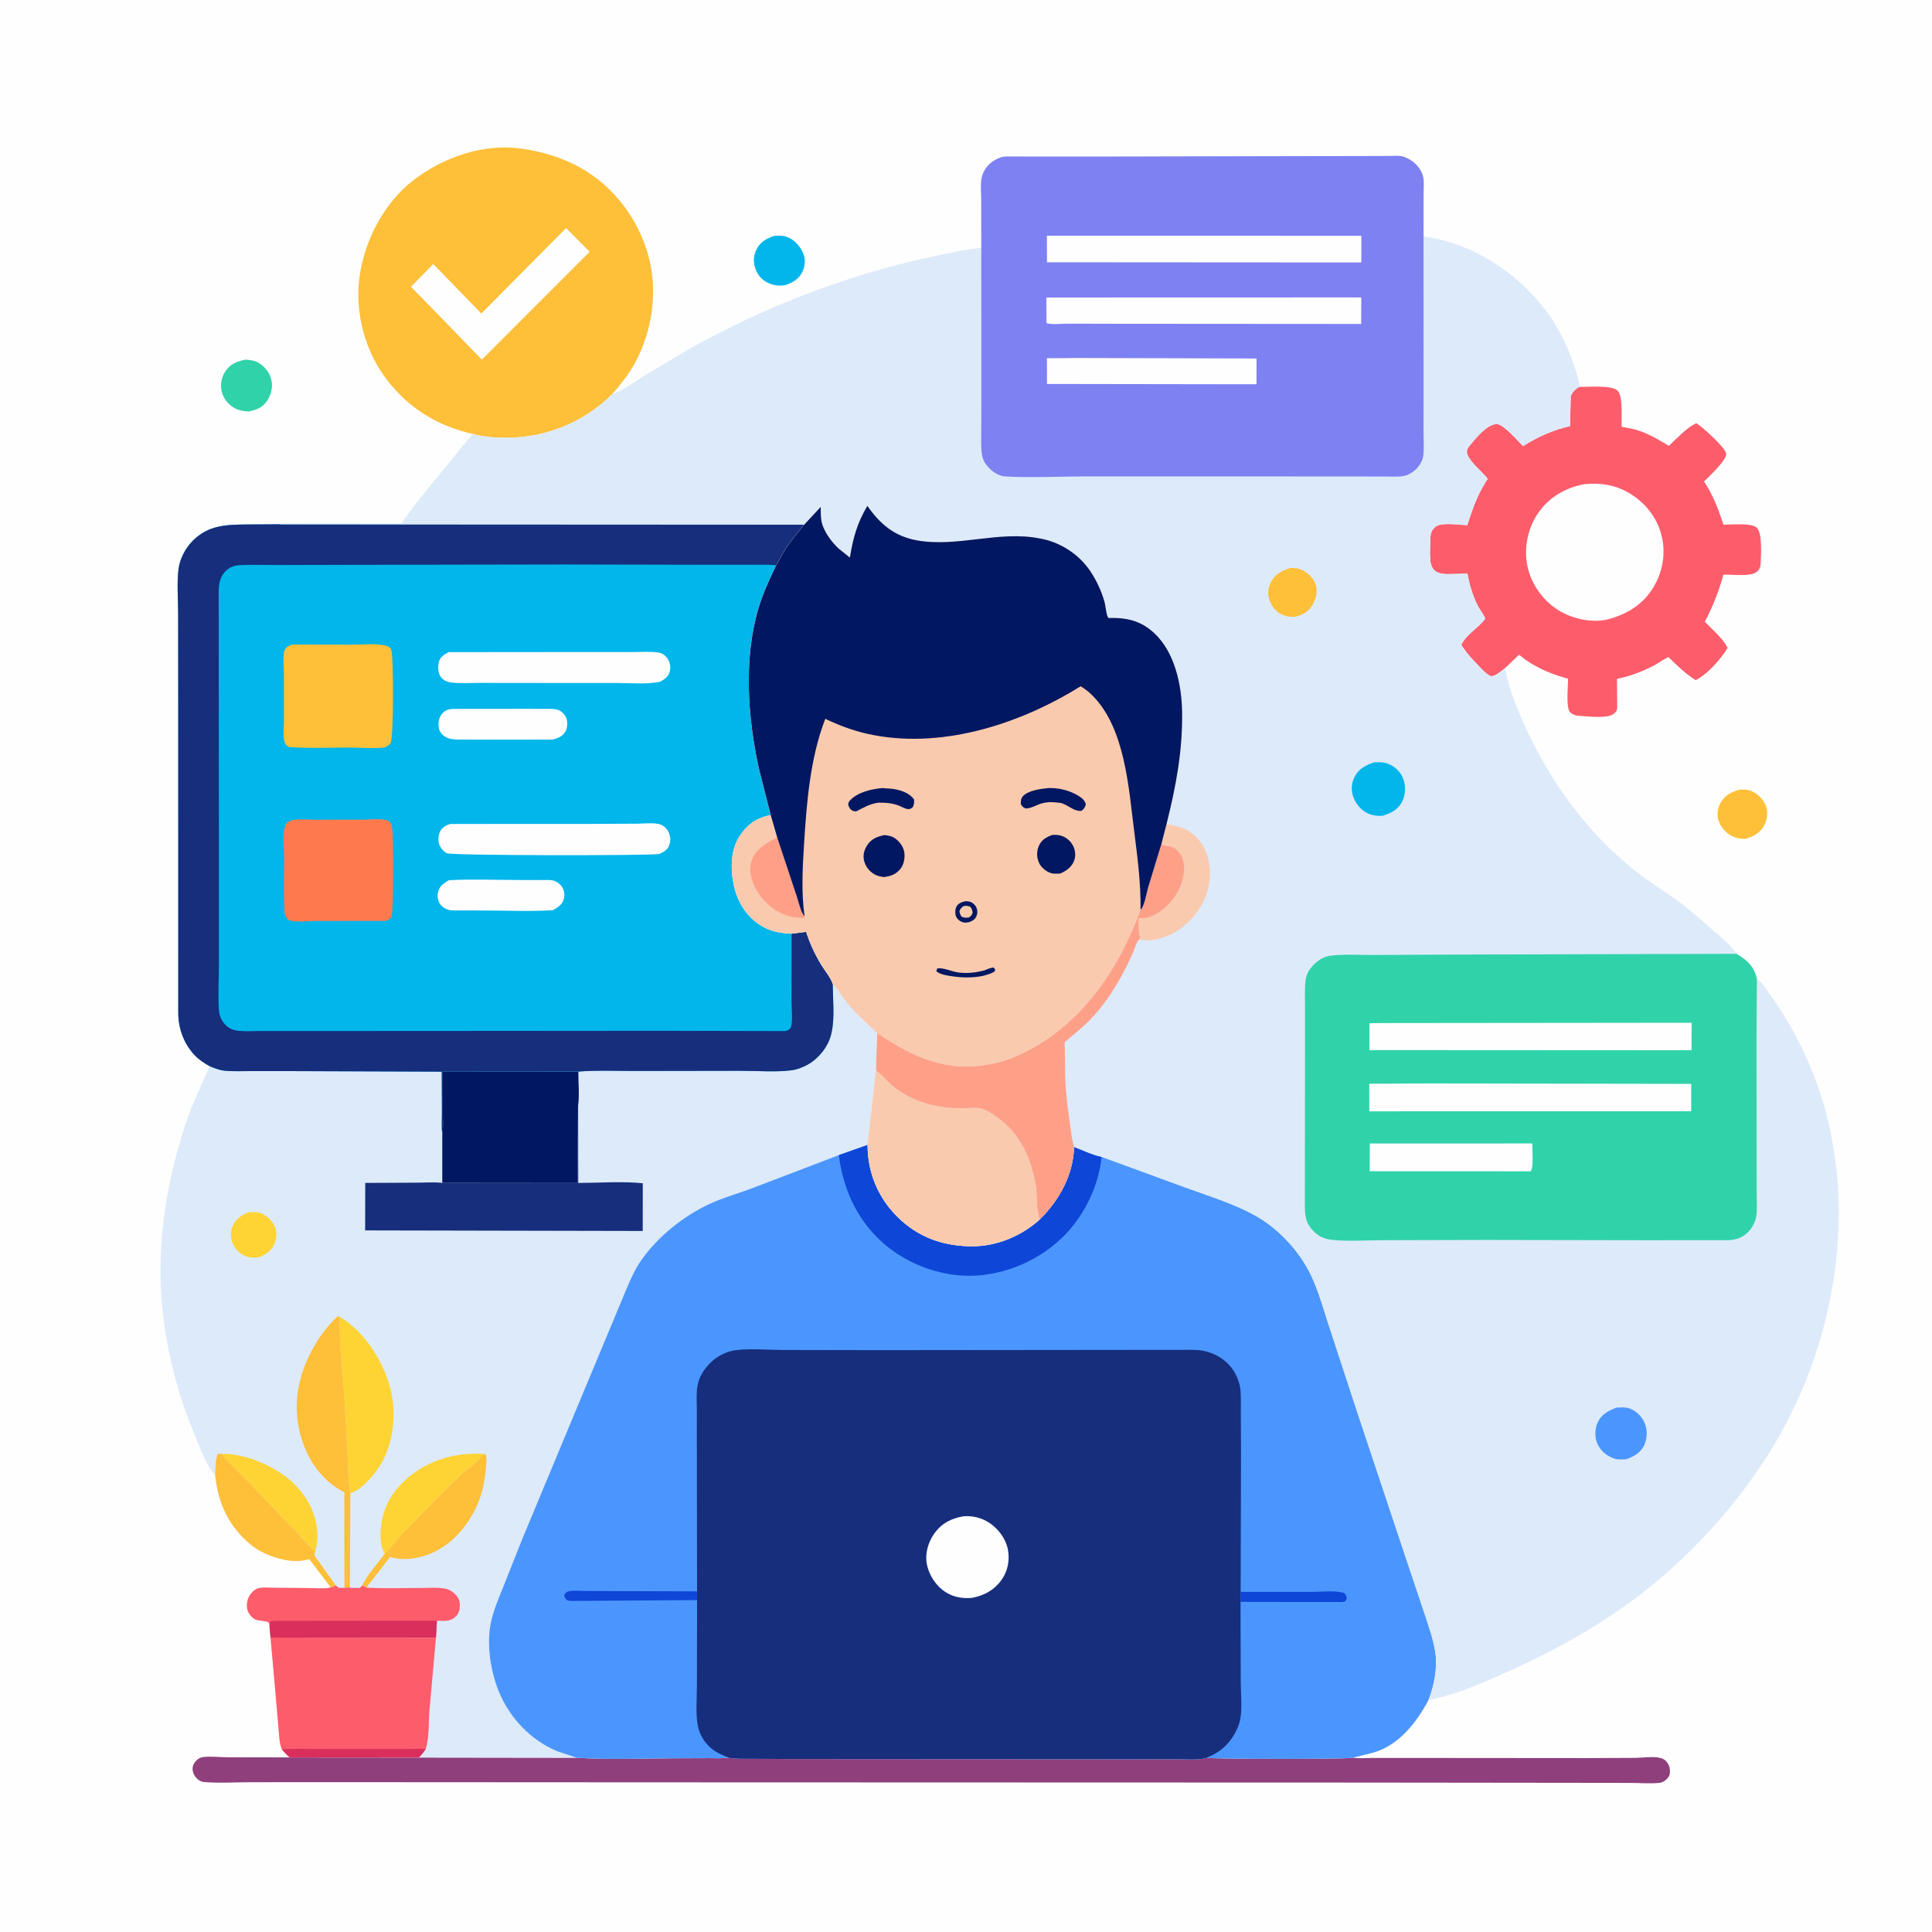 <svg version="1.1" xmlns="http://www.w3.org/2000/svg" style="display: block;" viewBox="0 0 2048 2048" width="1024" height="1024">
<path transform="translate(0,0)" fill="rgb(254,254,254)" d="M -0 -0 L 2048 0 L 2048 2048 L -0 2048 L -0 -0 z"/>
<path transform="translate(0,0)" fill="rgb(254,191,57)" d="M 1843.82 837.117 C 1848.36 836.935 1852.37 836.724 1856.65 838.594 C 1863.92 841.776 1869.51 847.589 1872.15 855.141 C 1874.28 861.248 1873.23 868.536 1870.49 874.266 C 1866.42 882.768 1859.07 886.43 1850.58 889.156 C 1845.56 889.348 1840.51 888.52 1835.98 886.251 C 1829.06 882.781 1823.45 876.264 1821.43 868.736 C 1819.89 862.966 1820.92 856.336 1823.84 851.165 C 1828.41 843.042 1835.14 839.441 1843.82 837.117 z"/>
<path transform="translate(0,0)" fill="rgb(0,182,235)" d="M 820.494 250.093 C 825.486 249.653 830.238 249.56 834.973 251.438 C 842.608 254.466 848.8 261.716 851.691 269.292 C 854.062 275.505 853.365 282.41 850.496 288.296 C 846.622 296.248 839.988 299.614 832.026 302.382 C 826.066 303.07 821.215 302.873 815.621 300.496 C 808.691 297.551 803.635 292.612 800.995 285.5 C 798.444 278.625 798.461 271.772 801.593 265.105 C 805.578 256.62 811.955 253.049 820.494 250.093 z"/>
<path transform="translate(0,0)" fill="rgb(48,211,169)" d="M 259.665 381.289 C 264.755 381.534 269.177 381.871 273.717 384.386 C 279.491 387.584 285.214 394.002 287.019 400.444 L 287.293 401.5 L 287.835 403.557 C 289.338 410.964 287.248 418.779 283.073 424.952 C 278.136 432.251 271.898 434.433 263.781 436.173 C 258.327 435.913 253.092 435.135 248.289 432.399 C 241.663 428.625 236.971 422.52 235.049 415.124 C 233.332 408.514 234.68 400.181 238.346 394.425 C 243.672 386.063 250.434 383.314 259.665 381.289 z"/>
<path transform="translate(0,0)" fill="rgb(142,63,124)" d="M 307.231 1862.92 L 443.932 1863.03 L 611.162 1863.25 C 644.424 1865.54 678.859 1863.95 712.237 1863.85 L 751.229 1863.7 C 758.233 1863.67 765.556 1864.14 772.491 1863.25 C 780.735 1864.62 789.33 1864.28 797.668 1864.34 L 832.853 1864.55 L 963.906 1864.63 L 1188.15 1864.75 L 1247.47 1864.74 C 1257.11 1864.72 1269.61 1865.94 1278.93 1863.4 C 1291.08 1864.74 1431.24 1864.94 1434.36 1863.2 C 1440.61 1864.28 1447.78 1863.53 1454.18 1863.5 L 1490.92 1863.5 L 1682.38 1863.66 L 1733.97 1863.41 C 1741.55 1863.29 1756 1861.11 1762.82 1864.46 C 1766.24 1866.14 1769.13 1870.31 1769.87 1874 C 1770.46 1877.01 1770.52 1880.96 1768.74 1883.6 C 1766.73 1886.58 1763.13 1889.41 1759.5 1889.84 C 1749.65 1891 1738.57 1889.96 1728.61 1889.94 L 1662.86 1889.85 L 1442.63 1889.6 L 694.125 1889.36 L 370.424 1889.18 L 266.27 1889.22 C 249.787 1889.22 232.347 1890.47 216 1889 C 213.465 1888.78 211.203 1887.55 209.348 1885.84 C 206.204 1882.95 204.187 1879.36 204.15 1875 C 204.121 1871.52 205.764 1868.58 208.187 1866.19 C 209.902 1864.5 212.135 1863.06 214.553 1862.69 C 222.826 1861.4 233.101 1862.77 241.555 1862.8 L 307.231 1862.92 z"/>
<path transform="translate(0,0)" fill="rgb(253,92,107)" d="M 1674.35 410.103 C 1683.34 410.378 1708.77 407.901 1714.77 414.231 C 1720.4 420.178 1718.68 439.744 1718.94 447.862 C 1718.95 448.218 1718.97 452.38 1719.03 452.446 C 1719.12 452.548 1730.24 454.525 1731.43 454.816 C 1744.98 458.137 1757.23 465.532 1769.1 472.617 C 1777.82 464.428 1787.38 453.84 1798.16 448.553 C 1805.15 453.035 1827.35 473.022 1829.69 480.297 C 1830.36 482.389 1828.78 485.314 1827.63 487.019 C 1821.82 495.623 1813.64 503.157 1806.32 510.441 C 1816.04 524.919 1821.53 539.693 1826.94 556.177 C 1834.83 556.246 1856.49 554.013 1862.18 559.315 C 1868.35 565.065 1866.75 588.249 1866.39 597 C 1866.23 600.761 1865.43 603.43 1862.47 606.011 C 1856.39 611.306 1838.76 609.127 1830.92 609.153 C 1830.63 609.154 1827.07 609.06 1826.93 609.163 C 1826.67 609.361 1825.49 614.04 1825.32 614.594 C 1820.6 630.458 1814.86 644.364 1807.19 659.059 C 1815.38 667.717 1825.98 676.174 1831.31 686.806 C 1824.53 698.106 1812.23 712.062 1801 719.036 L 1797.62 721.099 C 1787.14 714.636 1777.35 705.041 1768.51 696.487 C 1762.77 699.365 1757.67 703.205 1751.97 706.138 C 1740.4 712.099 1726.86 717.122 1714.08 719.629 L 1714.3 745.115 C 1714.31 747.683 1714.67 751.155 1713.5 753.551 C 1713.1 754.374 1711.72 755.64 1711.07 756.279 C 1704.97 762.272 1682.54 759.239 1674.24 758.832 C 1670.74 758.661 1667.07 757.603 1664.5 755.094 C 1659.94 750.641 1662.08 730.581 1662.11 723.722 C 1662.11 723.332 1662.29 719.733 1662.13 719.482 C 1661.76 718.899 1660.8 719.102 1660.14 718.91 C 1641.74 713.602 1625.1 706.46 1610.26 694.062 L 1595.32 708.3 C 1591.26 711.409 1585.71 716.754 1580.5 716.885 C 1575.46 714.561 1571.95 710.514 1568.14 706.604 C 1560.99 699.268 1554.44 692.271 1548.99 683.541 C 1555.27 671.396 1566.44 666.332 1574.27 656.072 C 1575.11 654.962 1568.4 645.667 1567.26 643.547 C 1561.43 632.62 1557.78 620.21 1555.55 608.082 L 1540.63 608.454 C 1533.9 608.557 1525.16 609.356 1520.11 604.086 C 1514.22 597.953 1516.15 584.079 1516.12 575.857 C 1516.11 569.104 1515.85 563.318 1521.47 558.5 C 1527.51 553.319 1547.41 556.45 1555.38 556.739 C 1559.64 543.595 1563.83 530.694 1570.5 518.51 L 1575.63 509.644 C 1576.03 508.98 1577.05 508.395 1576.82 507.656 C 1576.38 506.221 1573.19 503.26 1572.05 501.997 C 1567 496.443 1555.53 486.735 1554.97 479.182 C 1554.74 476.056 1556.7 473.921 1558.58 471.661 C 1565.57 463.279 1575.66 450.363 1587 449.23 C 1596.64 452.429 1607.2 465.789 1614.52 472.899 C 1629.86 463.078 1646.49 455.794 1664.25 451.652 L 1665.08 419.59 C 1667.61 415.118 1669.58 412.345 1674.35 410.103 z"/>
<path transform="translate(0,0)" fill="rgb(254,254,254)" d="M 1679.58 513.213 C 1696.6 511.573 1712.1 513.923 1726.97 522.656 C 1743.65 532.449 1756.46 548.358 1761.22 567.221 C 1766 586.226 1762.86 605.703 1752.78 622.425 C 1741.41 641.276 1723.8 651.744 1702.84 656.948 C 1685.96 660.273 1666.09 655.801 1651.62 646.626 C 1635.08 636.144 1623.04 618.978 1619.07 599.803 C 1615.22 581.281 1619.42 560.366 1629.97 544.608 C 1641.65 527.175 1659.23 517.071 1679.58 513.213 z"/>
<path transform="translate(0,0)" fill="rgb(254,191,57)" d="M 500.949 459.934 C 464.17 451.48 434.355 433.556 410.911 403.619 C 387.465 373.679 376.073 332.503 380.904 294.844 C 385.95 255.518 407.133 214.569 439.007 190.441 C 471.113 166.137 512.807 151.815 553.32 157.605 C 574.72 160.663 595.704 166.977 614.688 177.481 C 649.905 196.968 675.76 230.905 686.828 269.401 C 697.843 307.71 691.733 351.073 672.524 385.772 C 666.028 397.508 657.81 407.465 649.161 417.629 C 618.914 447.852 578.553 464.227 535.679 464.064 C 524.572 464.021 511.667 463.087 500.949 459.934 z"/>
<path transform="translate(0,0)" fill="rgb(254,254,254)" d="M 600.061 241.765 L 625.072 266.9 L 510.75 381.264 L 462.34 331.29 L 435.601 303.978 L 459.324 279.949 L 510.251 332.377 L 600.061 241.765 z"/>
<path transform="translate(0,0)" fill="rgb(221,234,250)" d="M 882.731 1042.91 C 888.695 1049.23 892.949 1056.67 898.359 1063.45 C 906.233 1073.34 915.34 1081.69 924.67 1090.15 C 925.529 1090.93 929.031 1094.95 929.895 1095.09 L 928.575 1134.25 L 919.685 1213.66 L 889.192 1224.46 L 796.751 1259.75 C 782.449 1265.12 767.485 1269.28 753.559 1275.55 C 725.482 1288.18 696.799 1311 679.334 1336.47 C 673.33 1345.22 668.655 1355.41 664.533 1365.17 L 605.635 1506.46 L 553.498 1631.64 L 534.283 1680.05 C 528.709 1693.97 522.299 1708.36 519.747 1723.19 C 515.944 1745.28 520.342 1772.71 528.89 1793.44 C 540.356 1821.25 562.719 1844.81 590.653 1856.39 L 611.162 1863.25 L 443.932 1863.03 L 307.231 1862.92 C 303.986 1860.36 301.505 1857.61 298.848 1854.46 C 296.068 1848.24 295.974 1840.25 295.348 1833.54 L 292.103 1795.75 L 286.757 1735.87 L 285.702 1723.56 L 285.224 1720.5 C 284.319 1717.95 273.318 1718.54 269.851 1716.34 C 266.259 1714.07 262.716 1709.55 261.991 1705.27 C 261.133 1700.19 262.277 1694.5 265.251 1690.29 C 267.232 1687.49 270.265 1684.69 273.612 1683.68 C 278.462 1682.22 285.305 1683.03 290.437 1683.08 L 330.207 1683.42 C 336.026 1683.45 343.245 1684.26 348.899 1683.07 L 350.626 1682.68 L 327.807 1652.71 C 318.338 1655.77 307.405 1655.09 297.875 1652.6 L 296 1652.09 C 285.465 1649.33 274.616 1644.6 266.132 1637.66 C 242.503 1618.3 230.901 1593.03 228.048 1563.14 C 219.274 1556.15 208.976 1527.15 204.411 1516.03 C 182.295 1462.17 169.443 1400.83 170.14 1342.5 C 170.777 1289.18 181.453 1235.4 198.926 1185.09 C 205.455 1166.3 214.503 1148.52 222.199 1130.2 C 227.086 1132.13 232.255 1134.35 237.5 1134.91 C 246.893 1135.91 256.784 1135.38 266.246 1135.4 L 315.256 1135.44 L 468.255 1136.01 L 468.429 1180.08 C 468.462 1187.4 467.85 1195.26 468.834 1202.46 C 470.03 1195.08 469.325 1186.94 469.329 1179.41 L 469.315 1136.01 L 613.05 1135.9 C 633.125 1134.37 653.809 1135.3 673.952 1135.27 L 784.5 1135.09 C 801.935 1135.06 821.159 1136.67 838.401 1134.65 C 844.52 1133.94 851.51 1131.29 856.844 1128.19 C 868.26 1121.55 878.077 1109.14 881.131 1096.14 L 881.489 1094.5 C 885.025 1078.77 882.826 1059.13 882.731 1042.91 z"/>
<path transform="translate(0,0)" fill="rgb(254,212,52)" d="M 263.178 1285.15 C 266.9 1284.99 271.905 1284.31 275.428 1285.62 C 282.317 1288.19 288.477 1293.43 291.357 1300.26 C 293.733 1305.89 293.346 1312.72 291.039 1318.31 C 287.769 1326.23 281.974 1329.48 274.529 1332.77 C 270.164 1333.08 265.787 1333.51 261.567 1332.1 C 255.439 1330.04 249.983 1325.21 247.218 1319.36 C 244.277 1313.14 243.87 1306.67 246.464 1300.18 C 249.677 1292.13 255.647 1288.38 263.178 1285.15 z"/>
<path transform="translate(0,0)" fill="rgb(254,212,52)" d="M 235.035 1541.16 C 259.389 1540.38 291.692 1554.31 309.389 1570.7 C 325.539 1585.65 335.85 1604.57 336.463 1626.9 C 336.626 1632.84 335.911 1638.66 334.291 1644.38 C 330.677 1642.84 328.508 1639.57 325.892 1636.77 L 311.984 1622 L 264.21 1571.83 L 244.982 1552.47 C 241.432 1548.89 237.568 1545.55 235.035 1541.16 z"/>
<path transform="translate(0,0)" fill="rgb(254,212,52)" d="M 407.769 1647.05 L 406.492 1644.67 C 400.805 1632.03 403.707 1610.7 408.788 1598.08 C 417.633 1576.11 437.813 1559.08 459.253 1549.92 C 473.669 1543.76 488.067 1541.11 503.69 1540.97 C 507.481 1540.94 511.508 1540.51 515.078 1541.93 L 511.148 1542.5 L 510.233 1543.86 C 505.758 1550.23 496.722 1556.11 490.777 1561.43 L 469.066 1582.42 L 424.584 1627.95 C 419.072 1633.82 413.739 1642.01 407.769 1647.05 z"/>
<path transform="translate(0,0)" fill="rgb(254,191,57)" d="M 407.769 1647.05 C 413.739 1642.01 419.072 1633.82 424.584 1627.95 L 469.066 1582.42 L 490.777 1561.43 C 496.722 1556.11 505.758 1550.23 510.233 1543.86 L 511.148 1542.5 L 515.078 1541.93 C 516.177 1546.87 515.404 1552.16 515.007 1557.17 C 513.529 1575.83 508.392 1593.72 498.324 1609.63 C 485.223 1630.32 467.177 1645.84 442.781 1651.09 C 432.928 1653.22 423.289 1653.3 413.514 1650.5 L 388.356 1682.89 L 383.985 1680.69 C 389.457 1668.81 400.104 1657.72 407.769 1647.05 z"/>
<path transform="translate(0,0)" fill="rgb(254,191,57)" d="M 228.048 1563.14 C 228.574 1557.17 228.224 1546.2 231 1541.15 L 235.035 1541.16 C 237.568 1545.55 241.432 1548.89 244.982 1552.47 L 264.21 1571.83 L 311.984 1622 L 325.892 1636.77 C 328.508 1639.57 330.677 1642.84 334.291 1644.38 C 333.718 1646.49 332.767 1647.82 333.893 1649.79 L 356.11 1680.68 C 354.315 1681.44 352.56 1682.37 350.626 1682.68 L 327.807 1652.71 C 318.338 1655.77 307.405 1655.09 297.875 1652.6 L 296 1652.09 C 285.465 1649.33 274.616 1644.6 266.132 1637.66 C 242.503 1618.3 230.901 1593.03 228.048 1563.14 z"/>
<path transform="translate(0,0)" fill="rgb(254,212,52)" d="M 360.281 1395.96 C 387.201 1412.33 406.935 1443.6 414.285 1473.79 C 420.343 1498.67 416.981 1530.72 403.276 1552.83 C 397.196 1562.64 383.224 1579.9 371.361 1582.76 C 368.833 1570.7 369.212 1557.33 368.575 1545 L 365.282 1485.46 C 363.667 1455.92 359.21 1425.48 360.281 1395.96 z"/>
<path transform="translate(0,0)" fill="rgb(254,191,57)" d="M 365.065 1683.16 L 364.995 1581.78 C 356.18 1577.42 348.941 1571.92 342.168 1564.77 C 322.955 1544.49 313.599 1514.62 314.621 1487.02 C 315.852 1453.81 333.639 1418.04 357.713 1395.52 L 360.281 1395.96 C 359.21 1425.48 363.667 1455.92 365.282 1485.46 L 368.575 1545 C 369.212 1557.33 368.833 1570.7 371.361 1582.76 L 370.9 1682.95 C 369.542 1682.46 366.589 1683.06 365.065 1683.16 z"/>
<path transform="translate(0,0)" fill="rgb(253,92,107)" d="M 356.11 1680.68 C 359.144 1683.73 359.955 1683.15 364.135 1683.17 L 365.065 1683.16 C 366.589 1683.06 369.542 1682.46 370.9 1682.95 C 374.294 1683.52 378.052 1683.21 381.5 1683.21 L 383.985 1680.69 L 388.356 1682.89 C 407.827 1684.13 427.712 1683.3 447.248 1683.3 C 455.039 1683.3 464.463 1682.45 472.098 1684.07 C 476.828 1685.07 480.851 1687.89 483.982 1691.5 C 487.364 1695.4 487.806 1699.92 487.233 1704.92 C 486.731 1709.3 484.588 1712.66 481.09 1715.28 C 475.985 1719.11 469.262 1718.09 463.184 1718.04 L 462.116 1736.06 L 286.757 1735.87 L 285.702 1723.56 L 285.224 1720.5 C 284.319 1717.95 273.318 1718.54 269.851 1716.34 C 266.259 1714.07 262.716 1709.55 261.991 1705.27 C 261.133 1700.19 262.277 1694.5 265.251 1690.29 C 267.232 1687.49 270.265 1684.69 273.612 1683.68 C 278.462 1682.22 285.305 1683.03 290.437 1683.08 L 330.207 1683.42 C 336.026 1683.45 343.245 1684.26 348.899 1683.07 L 350.626 1682.68 C 352.56 1682.37 354.315 1681.44 356.11 1680.68 z"/>
<path transform="translate(0,0)" fill="rgb(218,46,93)" d="M 285.702 1723.56 L 286.5 1718.81 C 291.176 1717.63 297.205 1718.27 302.053 1718.25 L 333.804 1718.15 L 463.184 1718.04 L 462.116 1736.06 L 286.757 1735.87 L 285.702 1723.56 z"/>
<path transform="translate(0,0)" fill="rgb(22,46,124)" d="M 612.843 1171.75 L 613.001 1254 C 635.205 1253.92 659.393 1252.04 681.38 1254.3 L 681.324 1304.88 L 387.078 1304.28 L 387.158 1253.95 L 441.07 1253.69 C 450.036 1253.71 460.012 1252.88 468.839 1253.91 L 612.092 1254.05 L 612.735 1172.98 L 612.843 1171.75 z"/>
<path transform="translate(0,0)" fill="rgb(1,23,97)" d="M 468.834 1202.46 C 470.03 1195.08 469.325 1186.94 469.329 1179.41 L 469.315 1136.01 L 613.05 1135.9 C 612.994 1147.26 614.372 1160.63 612.843 1171.75 L 612.735 1172.98 L 612.092 1254.05 L 468.839 1253.91 L 468.834 1202.46 z"/>
<path transform="translate(0,0)" fill="rgb(253,92,107)" d="M 286.757 1735.87 L 462.116 1736.06 L 455.234 1813.28 C 454.153 1826.14 455.198 1842.12 451.149 1854.34 C 448.885 1857.39 446.748 1860.47 443.932 1863.03 L 307.231 1862.92 C 303.986 1860.36 301.505 1857.61 298.848 1854.46 C 296.068 1848.24 295.974 1840.25 295.348 1833.54 L 292.103 1795.75 L 286.757 1735.87 z"/>
<path transform="translate(0,0)" fill="rgb(218,46,93)" d="M 298.848 1854.46 C 310.897 1853.35 323.424 1853.98 335.537 1853.98 L 398.283 1854.02 L 433.365 1854.01 C 438.935 1854.01 445.716 1853.28 451.149 1854.34 C 448.885 1857.39 446.748 1860.47 443.932 1863.03 L 307.231 1862.92 C 303.986 1860.36 301.505 1857.61 298.848 1854.46 z"/>
<path transform="translate(0,0)" fill="rgb(0,182,235)" d="M 296.428 555.784 L 852.61 556.07 C 845.896 564.374 838.883 572.508 832.994 581.438 C 829.201 587.189 826.399 593.376 822.825 599.202 C 815.412 614.672 808.257 630.167 803.497 646.688 C 788.183 699.831 792.808 760.873 804.398 814.279 L 817.026 864.034 C 802.508 866.798 792.249 873.775 784.063 886.269 C 774.311 901.154 774.251 921.972 778.01 938.795 C 781.912 956.255 791.181 971.38 806.5 981.043 C 816.815 987.549 827.145 989.048 839.107 989.752 L 854.559 987.777 C 858.53 1000.26 863.835 1011.57 870.617 1022.77 C 874.378 1028.99 880.451 1036.12 882.731 1042.91 C 882.826 1059.13 885.025 1078.77 881.489 1094.5 L 881.131 1096.14 C 878.077 1109.14 868.26 1121.55 856.844 1128.19 C 851.51 1131.29 844.52 1133.94 838.401 1134.65 C 821.159 1136.67 801.935 1135.06 784.5 1135.09 L 673.952 1135.27 C 653.809 1135.3 633.125 1134.37 613.05 1135.9 L 469.315 1136.01 L 469.329 1179.41 C 469.325 1186.94 470.03 1195.08 468.834 1202.46 C 467.85 1195.26 468.462 1187.4 468.429 1180.08 L 468.255 1136.01 L 315.256 1135.44 L 266.246 1135.4 C 256.784 1135.38 246.893 1135.91 237.5 1134.91 C 232.255 1134.35 227.086 1132.13 222.199 1130.2 C 216.761 1127.05 211.538 1123.79 207.093 1119.29 C 195.27 1107.31 189.061 1090.69 188.982 1074 L 188.951 751.325 L 188.861 649.511 C 188.853 634.656 187.355 617.859 189.275 603.167 C 190.719 592.125 196.654 580.903 204.5 573.086 C 221.003 556.644 239.95 556.135 261.749 555.979 L 296.428 555.784 z"/>
<path transform="translate(0,0)" fill="rgb(254,254,254)" d="M 475.747 933.063 C 499.924 931.727 524.683 932.818 548.921 932.817 L 574.075 932.884 C 577.982 932.912 582.591 932.484 586.359 933.376 C 590.25 934.298 594.283 937.464 596.265 940.914 C 598.353 944.548 598.781 949.809 597.433 953.766 C 595.491 959.469 591.041 962.102 586.062 964.83 C 563.017 966.378 539.129 965.203 516.012 965.188 L 490.452 965.109 C 485.855 965.079 480.511 965.53 476.016 964.561 C 472.005 963.696 468.149 960.987 465.976 957.5 C 463.766 953.953 463.441 949.121 464.49 945.127 C 466.094 939.016 470.641 936.073 475.747 933.063 z"/>
<path transform="translate(0,0)" fill="rgb(254,254,254)" d="M 479.095 751.461 L 557.205 751.387 L 579.5 751.431 C 583.513 751.46 588.624 751.223 592.363 752.802 C 595.74 754.228 599.355 758.162 600.498 761.649 C 601.817 765.671 601.548 771.833 599.329 775.545 C 596.304 780.605 591.608 782.424 586.198 783.97 L 518.382 784.056 L 491.041 783.967 C 484.6 783.935 477.128 784.463 471.5 780.723 C 468.352 778.631 465.694 775.31 465.122 771.5 C 464.343 766.303 465.047 761.077 468.387 756.906 C 471.385 753.162 474.473 752.1 479.095 751.461 z"/>
<path transform="translate(0,0)" fill="rgb(254,254,254)" d="M 477.414 873.413 L 624.518 873.376 L 675.485 873.138 C 682.55 873.108 692.319 871.895 699.043 873.661 C 703.023 874.706 706.55 877.876 708.448 881.498 C 710.885 886.148 711.151 891.762 709.154 896.616 C 707.274 901.186 703.029 903.412 698.763 905.304 C 682.905 907.126 478.969 907.021 473.487 904.431 C 470.154 902.856 466.718 898.341 465.549 894.905 C 464.138 890.756 464.623 885.178 466.55 881.268 C 468.6 877.106 473.139 874.553 477.414 873.413 z"/>
<path transform="translate(0,0)" fill="rgb(254,254,254)" d="M 475.591 691.31 L 627.644 691.16 L 673.261 691.189 C 681.224 691.198 689.847 690.463 697.689 691.658 C 702.108 692.331 705.392 694.707 707.833 698.486 C 710.521 702.649 711.179 707.427 709.859 712.165 C 708.344 717.6 704.483 719.982 699.827 722.63 C 685.348 725.697 667.687 723.979 652.804 723.993 L 568.619 723.981 L 508.462 723.909 C 498.827 723.887 488.414 724.644 478.862 723.531 C 474.26 722.996 470.102 721.455 467.249 717.576 C 464.248 713.498 463.999 706.51 465.206 701.779 C 466.603 696.302 470.917 693.771 475.591 691.31 z"/>
<path transform="translate(0,0)" fill="rgb(254,122,78)" d="M 309.137 869.5 C 316.603 867.882 326.02 868.952 333.741 868.947 L 384.685 868.878 C 391.589 868.879 404.247 867.334 410.615 869.698 C 412.553 870.417 414.398 872.598 415.183 874.5 C 417.514 880.149 417.079 967.385 415.131 971.5 C 413.606 974.722 411.548 975.13 408.5 976.23 L 334.818 976.245 C 326.746 976.229 315.611 977.695 308 975.965 C 306.083 975.529 304.807 974.406 303.679 972.834 C 302.019 970.517 301.707 967.689 301.551 964.918 C 300.499 946.284 301.288 927.08 301.239 908.395 C 301.214 898.968 299.418 884.89 302.075 875.963 C 303.253 872.005 305.741 871.096 309.137 869.5 z"/>
<path transform="translate(0,0)" fill="rgb(254,191,57)" d="M 309.598 683.264 L 372.557 683.367 C 384.139 683.421 400.82 681.403 411.5 685.129 C 412.617 686.287 414.436 687.647 414.881 689.186 C 417.289 697.51 417.32 782.498 414.073 787.5 C 412.077 790.575 410.006 791.643 406.552 792.5 C 394.899 793.634 382.072 792.468 370.279 792.456 C 349.179 792.436 327.498 793.458 306.5 791.92 C 304.96 790.932 303.384 790.341 302.49 788.684 C 299.577 783.285 300.984 772.017 300.969 765.729 L 300.953 714.192 C 300.965 707.848 299.37 694.501 301.857 689 C 303.451 685.475 306.358 684.689 309.598 683.264 z"/>
<path transform="translate(0,0)" fill="rgb(22,46,124)" d="M 296.428 555.784 L 852.61 556.07 C 845.896 564.374 838.883 572.508 832.994 581.438 C 829.201 587.189 826.399 593.376 822.825 599.202 C 813.216 598.256 803.349 598.681 793.694 598.675 L 745.651 598.665 L 598.509 598.358 L 370.469 598.749 L 293.191 598.934 C 280.1 598.969 266.653 598.368 253.598 599.123 C 248.45 599.42 244.039 601.041 240.124 604.5 C 232.873 610.907 231.893 619.156 231.805 628.189 L 232.035 914.974 L 232.034 1021.15 C 232.044 1037.88 230.912 1055.37 232.152 1072 C 232.53 1077.06 235.309 1082.55 238.793 1086.2 C 242.92 1090.53 247.503 1092.17 253.28 1092.74 C 260.605 1093.46 268.467 1092.9 275.841 1092.91 L 318.428 1092.93 L 457.803 1092.87 L 700.235 1092.69 L 830.867 1092.99 C 833.62 1092.94 834.738 1092.65 836.93 1090.97 C 837.818 1089.77 838.455 1089 838.777 1087.5 C 840.426 1079.86 839.016 1068.96 839.03 1060.92 L 839.107 989.752 L 854.559 987.777 C 858.53 1000.26 863.835 1011.57 870.617 1022.77 C 874.378 1028.99 880.451 1036.12 882.731 1042.91 C 882.826 1059.13 885.025 1078.77 881.489 1094.5 L 881.131 1096.14 C 878.077 1109.14 868.26 1121.55 856.844 1128.19 C 851.51 1131.29 844.52 1133.94 838.401 1134.65 C 821.159 1136.67 801.935 1135.06 784.5 1135.09 L 673.952 1135.27 C 653.809 1135.3 633.125 1134.37 613.05 1135.9 L 469.315 1136.01 L 469.329 1179.41 C 469.325 1186.94 470.03 1195.08 468.834 1202.46 C 467.85 1195.26 468.462 1187.4 468.429 1180.08 L 468.255 1136.01 L 315.256 1135.44 L 266.246 1135.4 C 256.784 1135.38 246.893 1135.91 237.5 1134.91 C 232.255 1134.35 227.086 1132.13 222.199 1130.2 C 216.761 1127.05 211.538 1123.79 207.093 1119.29 C 195.27 1107.31 189.061 1090.69 188.982 1074 L 188.951 751.325 L 188.861 649.511 C 188.853 634.656 187.355 617.859 189.275 603.167 C 190.719 592.125 196.654 580.903 204.5 573.086 C 221.003 556.644 239.95 556.135 261.749 555.979 L 296.428 555.784 z"/>
<path transform="translate(0,0)" fill="rgb(75,150,254)" d="M 919.685 1213.66 C 919.695 1242.72 930.507 1269.15 951.178 1289.75 C 973.4 1311.91 1000.44 1321.24 1031.43 1321.1 C 1057.17 1320.99 1083.33 1309.88 1102.25 1292.62 C 1123.05 1272.09 1137.63 1245.58 1138.61 1215.8 C 1147.65 1219.18 1158.37 1224.5 1167.69 1226.23 L 1256.26 1258.63 C 1281.99 1268.15 1309.47 1276.22 1333.26 1290.1 C 1356.45 1303.63 1377.65 1326.91 1389.39 1351.07 C 1397.45 1367.66 1402.42 1386.2 1408.19 1403.69 L 1439.61 1499.51 L 1491.59 1655.43 L 1511.23 1713.97 C 1514.98 1725.64 1519.19 1737.37 1521.17 1749.5 L 1521.42 1750.95 C 1524.05 1767.42 1520.36 1786.8 1514.27 1802.21 C 1501.49 1825.88 1483.5 1849.43 1456.52 1857.66 L 1434.36 1863.2 C 1431.24 1864.94 1291.08 1864.74 1278.93 1863.4 C 1269.61 1865.94 1257.11 1864.72 1247.47 1864.74 L 1188.15 1864.75 L 963.906 1864.63 L 832.853 1864.55 L 797.668 1864.34 C 789.33 1864.28 780.735 1864.62 772.491 1863.25 C 765.556 1864.14 758.233 1863.67 751.229 1863.7 L 712.237 1863.85 C 678.859 1863.95 644.424 1865.54 611.162 1863.25 L 590.653 1856.39 C 562.719 1844.81 540.356 1821.25 528.89 1793.44 C 520.342 1772.71 515.944 1745.28 519.747 1723.19 C 522.299 1708.36 528.709 1693.97 534.283 1680.05 L 553.498 1631.64 L 605.635 1506.46 L 664.533 1365.17 C 668.655 1355.41 673.33 1345.22 679.334 1336.47 C 696.799 1311 725.482 1288.18 753.559 1275.55 C 767.485 1269.28 782.449 1265.12 796.751 1259.75 L 889.192 1224.46 L 919.685 1213.66 z"/>
<path transform="translate(0,0)" fill="rgb(14,70,215)" d="M 1315.14 1687.46 L 1389.69 1687.47 C 1400.53 1687.49 1414.66 1685.71 1424.84 1688.5 C 1426.9 1690.87 1427.1 1691.41 1427.72 1694.5 C 1427.09 1695.67 1426.74 1697.17 1425.42 1697.66 C 1422.98 1698.57 1419.71 1698.18 1417.09 1698.19 L 1397.15 1698.19 L 1315 1698.05 L 1315.14 1687.46 z"/>
<path transform="translate(0,0)" fill="rgb(14,70,215)" d="M 738.899 1686.89 L 738.924 1696.18 L 635.553 1696.87 L 613.125 1697.02 C 609.183 1697.04 604.744 1697.55 601 1696.24 C 598.73 1693.85 598.518 1693.75 598.114 1690.5 L 600.5 1687.62 C 605.238 1685.49 612.073 1686.41 617.248 1686.43 L 650.163 1686.63 L 738.899 1686.89 z"/>
<path transform="translate(0,0)" fill="rgb(14,70,215)" d="M 919.685 1213.66 C 919.695 1242.72 930.507 1269.15 951.178 1289.75 C 973.4 1311.91 1000.44 1321.24 1031.43 1321.1 C 1057.17 1320.99 1083.33 1309.88 1102.25 1292.62 C 1123.05 1272.09 1137.63 1245.58 1138.61 1215.8 C 1147.65 1219.18 1158.37 1224.5 1167.69 1226.23 C 1165.32 1251.62 1154.62 1276.65 1139.35 1296.84 C 1116.41 1327.17 1080.13 1346.9 1042.62 1351.51 C 1007.25 1355.87 968.906 1343.98 941.213 1321.91 C 910.709 1297.61 893.811 1262.63 889.192 1224.46 L 919.685 1213.66 z"/>
<path transform="translate(0,0)" fill="rgb(22,46,124)" d="M 738.899 1686.89 L 738.686 1532.12 L 738.65 1492.15 C 738.626 1484.44 737.98 1475.97 739.464 1468.41 C 741.308 1459.01 746.324 1451.35 752.999 1444.67 C 759.977 1437.7 770.209 1432.43 780.058 1431.21 C 795.493 1429.3 813.45 1430.99 829.169 1431.03 L 932.717 1431.21 L 1261.73 1430.89 C 1267.61 1430.95 1272.78 1430.97 1278.5 1432.57 L 1280.22 1433.04 C 1292.62 1436.58 1303.46 1444.78 1309.54 1456.25 C 1312.14 1461.15 1314.27 1467.09 1314.86 1472.61 C 1315.68 1480.3 1315.25 1488.59 1315.31 1496.34 L 1315.51 1540.41 L 1315.14 1687.46 L 1315 1698.05 L 1315.23 1783.18 C 1315.26 1795.77 1317.18 1811.98 1314.35 1824.09 C 1312.15 1833.54 1306.34 1843.25 1299.57 1850.16 C 1293.36 1856.49 1286.94 1859.86 1278.93 1863.4 C 1269.61 1865.94 1257.11 1864.72 1247.47 1864.74 L 1188.15 1864.75 L 963.906 1864.63 L 832.853 1864.55 L 797.668 1864.34 C 789.33 1864.28 780.735 1864.62 772.491 1863.25 C 764.502 1860.05 756.814 1856.73 750.781 1850.36 C 745.357 1844.63 741.383 1837.69 739.836 1829.92 C 737.165 1816.5 738.79 1800.7 738.762 1786.9 L 738.924 1696.18 L 738.899 1686.89 z"/>
<path transform="translate(0,0)" fill="rgb(254,254,254)" d="M 1021.38 1607.31 C 1030.89 1606.6 1040.39 1608.89 1048.41 1614.03 C 1058.04 1620.2 1066.13 1631.04 1068.37 1642.28 C 1070.6 1653.52 1068.42 1665.23 1061.78 1674.6 C 1054.02 1685.54 1043.21 1691.43 1030.23 1693.83 C 1020.16 1694.65 1010.71 1693.15 1002.1 1687.53 C 991.889 1680.86 984.452 1669.3 982.363 1657.29 C 980.501 1646.58 983.958 1634.75 990.124 1626 C 998.071 1614.72 1008.02 1609.63 1021.38 1607.31 z"/>
<path transform="translate(0,0)" fill="rgb(221,234,250)" d="M 1040.22 262.736 L 1040.14 211.144 C 1040.14 203.118 1038.83 192.426 1041.58 184.967 C 1044.37 177.417 1050.15 171.528 1057.41 168.239 L 1058.76 167.652 C 1061.57 166.388 1063.73 165.994 1066.82 165.932 L 1165.04 165.981 L 1355.11 165.564 L 1448.95 165.404 L 1474.14 165.32 C 1478.78 165.278 1484.39 164.681 1488.77 166.435 L 1490 166.978 C 1494.36 168.846 1497.57 170.776 1500.92 174.192 C 1504.4 177.746 1507.46 182.466 1508.56 187.373 C 1509.78 192.812 1509.04 199.72 1509.05 205.304 L 1509 247.627 L 1510.5 250.889 C 1561.58 258.129 1608.41 288.904 1639.12 329.787 C 1653.17 348.485 1663.23 369.901 1670.1 392.188 C 1671.88 397.965 1674.18 404.027 1674.35 410.103 C 1669.58 412.345 1667.61 415.118 1665.08 419.59 L 1664.25 451.652 C 1646.49 455.794 1629.86 463.078 1614.52 472.899 C 1607.2 465.789 1596.64 452.429 1587 449.23 C 1575.66 450.363 1565.57 463.279 1558.58 471.661 C 1556.7 473.921 1554.74 476.056 1554.97 479.182 C 1555.53 486.735 1567 496.443 1572.05 501.997 C 1573.19 503.26 1576.38 506.221 1576.82 507.656 C 1577.05 508.395 1576.03 508.98 1575.63 509.644 L 1570.5 518.51 C 1563.83 530.694 1559.64 543.595 1555.38 556.739 C 1547.41 556.45 1527.51 553.319 1521.47 558.5 C 1515.85 563.318 1516.11 569.104 1516.12 575.857 C 1516.15 584.079 1514.22 597.953 1520.11 604.086 C 1525.16 609.356 1533.9 608.557 1540.63 608.454 L 1555.55 608.082 C 1557.78 620.21 1561.43 632.62 1567.26 643.547 C 1568.4 645.667 1575.11 654.962 1574.27 656.072 C 1566.44 666.332 1555.27 671.396 1548.99 683.541 C 1554.44 692.271 1560.99 699.268 1568.14 706.604 C 1571.95 710.514 1575.46 714.561 1580.5 716.885 C 1585.71 716.754 1591.26 711.409 1595.32 708.3 C 1600.13 732.118 1609.27 754.661 1619.65 776.55 C 1648.33 837.014 1689.92 891.677 1744.18 931.339 L 1775.64 952.759 C 1790.67 963.713 1804.72 976.299 1818.65 988.61 C 1826.13 995.224 1835.46 1002.47 1840.66 1011.09 C 1850.94 1017.07 1858.66 1023.43 1861.85 1035.5 L 1862.39 1037.75 C 1869.03 1042.06 1873.75 1050.81 1878.31 1057.22 C 1908.04 1098.93 1929.51 1148.21 1940.12 1198.38 C 1965.25 1317.18 1936.56 1446.43 1870.62 1547.66 C 1831.16 1608.24 1779.69 1661.8 1720.71 1703.6 C 1684.68 1729.13 1645.74 1750.23 1605.64 1768.62 C 1576.97 1781.76 1545.75 1795.81 1514.68 1802.17 L 1514.27 1802.21 C 1520.36 1786.8 1524.05 1767.42 1521.42 1750.95 L 1521.17 1749.5 C 1519.19 1737.37 1514.98 1725.64 1511.23 1713.97 L 1491.59 1655.43 L 1439.61 1499.51 L 1408.19 1403.69 C 1402.42 1386.2 1397.45 1367.66 1389.39 1351.07 C 1377.65 1326.91 1356.45 1303.63 1333.26 1290.1 C 1309.47 1276.22 1281.99 1268.15 1256.26 1258.63 L 1167.69 1226.23 C 1158.37 1224.5 1147.65 1219.18 1138.61 1215.8 C 1137.63 1245.58 1123.05 1272.09 1102.25 1292.62 C 1083.33 1309.88 1057.17 1320.99 1031.43 1321.1 C 1000.44 1321.24 973.4 1311.91 951.178 1289.75 C 930.507 1269.15 919.695 1242.72 919.685 1213.66 L 928.575 1134.25 L 929.895 1095.09 C 929.031 1094.95 925.529 1090.93 924.67 1090.15 C 915.34 1081.69 906.233 1073.34 898.359 1063.45 C 892.949 1056.67 888.695 1049.23 882.731 1042.91 C 880.451 1036.12 874.378 1028.99 870.617 1022.77 C 863.835 1011.57 858.53 1000.26 854.559 987.777 L 839.107 989.752 C 827.145 989.048 816.815 987.549 806.5 981.043 C 791.181 971.38 781.912 956.255 778.01 938.795 C 774.251 921.972 774.311 901.154 784.063 886.269 C 792.249 873.775 802.508 866.798 817.026 864.034 L 804.398 814.279 C 792.808 760.873 788.183 699.831 803.497 646.688 C 808.257 630.167 815.412 614.672 822.825 599.202 C 826.399 593.376 829.201 587.189 832.994 581.438 C 838.883 572.508 845.896 564.374 852.61 556.07 L 296.428 555.784 C 301.733 554.344 307.279 554.816 312.739 554.803 L 337.053 554.758 L 425.835 554.735 C 431.624 545.576 438.652 537.002 445.168 528.345 L 500.949 459.934 C 511.667 463.087 524.572 464.021 535.679 464.064 C 578.553 464.227 618.914 447.852 649.161 417.629 C 659.78 414.66 671.288 405.478 680.807 399.612 L 732 369.049 C 812.064 324.793 897.873 291.281 987.413 272.232 C 1004.74 268.546 1022.57 264.236 1040.22 262.736 z"/>
<path transform="translate(0,0)" fill="rgb(254,191,57)" d="M 1367.55 602.15 C 1372.56 601.905 1376.59 602.418 1381.14 604.695 C 1387.52 607.894 1393.04 613.843 1394.96 620.821 C 1396.92 627.955 1394.6 635.891 1390.8 642.039 C 1386.42 649.141 1380.15 652.064 1372.37 653.925 C 1367.63 654.067 1363.36 653.46 1359 651.491 C 1352.24 648.442 1347.76 642.446 1345.5 635.533 C 1343.41 629.122 1344.32 622.65 1347.45 616.725 C 1351.82 608.452 1359.01 604.808 1367.55 602.15 z"/>
<path transform="translate(0,0)" fill="rgb(75,150,254)" d="M 1713.33 1492.19 C 1718.73 1491.88 1723.77 1491.36 1728.84 1493.6 C 1735.81 1496.67 1741.45 1502.78 1744 1509.95 C 1746.49 1516.94 1745.98 1525.82 1742.68 1532.5 C 1738.75 1540.44 1731.32 1544.31 1723.32 1546.97 L 1722.54 1546.99 C 1718.09 1547.09 1713.93 1547.42 1709.73 1545.64 L 1708.5 1545.08 C 1701.32 1541.94 1695.66 1536.55 1692.8 1529.16 C 1690.28 1522.63 1690.75 1514.12 1693.66 1507.76 C 1697.61 1499.12 1705 1495.4 1713.33 1492.19 z"/>
<path transform="translate(0,0)" fill="rgb(0,182,235)" d="M 1456.57 808.14 C 1462.92 807.773 1468.07 807.741 1473.96 810.741 C 1480.63 814.139 1485.93 820.104 1488.08 827.321 C 1490.39 835.087 1489.74 843.669 1485.78 850.736 C 1481.29 858.755 1473.81 862.2 1465.45 864.787 C 1460.08 865.158 1454.24 864.331 1449.39 861.926 C 1441.95 858.233 1436.65 851.302 1434.12 843.465 C 1431.92 836.651 1432.83 829.537 1436.12 823.243 C 1440.61 814.681 1447.89 811.107 1456.57 808.14 z"/>
<path transform="translate(0,0)" fill="rgb(250,202,174)" d="M 1236.53 873.608 C 1250.88 875.406 1262.82 879.943 1271.91 891.725 C 1281.51 904.166 1284.02 920.955 1281.87 936.131 C 1281.07 941.745 1279.49 946.89 1277.28 952.11 L 1276.68 953.538 C 1269.67 969.935 1253.61 985.872 1237.01 992.295 C 1227.3 996.049 1217.98 998.284 1207.64 995.79 L 1208.61 994.539 C 1206.88 987.374 1206.87 980.83 1207.07 973.491 C 1215.47 973.33 1219.82 972.564 1227.15 967.958 C 1241.44 958.983 1251.13 945.257 1254.5 928.545 C 1256.24 919.914 1255.63 911.15 1250.24 903.886 C 1246.03 898.205 1240.7 896.935 1234.03 896.218 C 1232.43 896.047 1232.31 895.362 1231.26 894.219 L 1236.53 873.608 z"/>
<path transform="translate(0,0)" fill="rgb(254,160,136)" d="M 1231.26 894.219 C 1232.31 895.362 1232.43 896.047 1234.03 896.218 C 1240.7 896.935 1246.03 898.205 1250.24 903.886 C 1255.63 911.15 1256.24 919.914 1254.5 928.545 C 1251.13 945.257 1241.44 958.983 1227.15 967.958 C 1219.82 972.564 1215.47 973.33 1207.07 973.491 C 1206.87 980.83 1206.88 987.374 1208.61 994.539 L 1207.64 995.79 C 1204.41 999.294 1203.49 1003.68 1201.76 1008 C 1199.38 1013.93 1196.52 1019.79 1193.63 1025.49 C 1183.39 1045.71 1170.87 1065.38 1154.96 1081.61 C 1147.08 1089.64 1138.41 1096.29 1129.97 1103.66 C 1129.57 1104.01 1128.97 1104.22 1128.77 1104.71 C 1128.26 1105.96 1128.74 1110.84 1128.74 1112.41 L 1129.07 1141.92 C 1129.71 1157.95 1131.73 1174 1133.99 1189.87 C 1135.18 1198.3 1136.04 1207.71 1138.61 1215.8 C 1137.63 1245.58 1123.05 1272.09 1102.25 1292.62 C 1097.81 1281.86 1099.88 1267.5 1097.79 1255.89 C 1092.62 1227.3 1081.45 1202.08 1057.32 1184.68 C 1052.13 1180.93 1045.76 1176.53 1039.43 1175.07 C 1033.79 1173.77 1025.52 1174.95 1019.61 1174.97 C 1003.61 1175.01 987.318 1172.42 972.391 1166.54 C 960.841 1162 950.441 1155.67 941.552 1146.98 C 938.216 1143.72 934.921 1139.61 931.071 1137 C 929.804 1136.15 929.36 1135.54 928.575 1134.25 L 929.895 1095.09 C 953.019 1110.03 972.722 1122.14 1000 1127.97 C 1026.21 1133.57 1055.72 1129.49 1080.04 1118.35 C 1144.87 1088.65 1185.16 1029.33 1209.03 964.174 L 1209.47 964.042 C 1213.36 959.499 1215.29 946.911 1217.01 941 L 1231.26 894.219 z"/>
<path transform="translate(0,0)" fill="rgb(250,202,174)" d="M 919.685 1213.66 L 928.575 1134.25 C 929.36 1135.54 929.804 1136.15 931.071 1137 C 934.921 1139.61 938.216 1143.72 941.552 1146.98 C 950.441 1155.67 960.841 1162 972.391 1166.54 C 987.318 1172.42 1003.61 1175.01 1019.61 1174.97 C 1025.52 1174.95 1033.79 1173.77 1039.43 1175.07 C 1045.76 1176.53 1052.13 1180.93 1057.32 1184.68 C 1081.45 1202.08 1092.62 1227.3 1097.79 1255.89 C 1099.88 1267.5 1097.81 1281.86 1102.25 1292.62 C 1083.33 1309.88 1057.17 1320.99 1031.43 1321.1 C 1000.44 1321.24 973.4 1311.91 951.178 1289.75 C 930.507 1269.15 919.695 1242.72 919.685 1213.66 z"/>
<path transform="translate(0,0)" fill="rgb(48,211,169)" d="M 1862.39 1037.75 L 1861.96 1104.58 L 1862.11 1223.96 L 1862.15 1266.74 C 1862.15 1274.06 1862.89 1282.53 1861.65 1289.7 C 1860.62 1295.64 1857.38 1301.48 1853.27 1305.85 C 1847.91 1311.55 1840.23 1314.38 1832.5 1314.63 L 1744.37 1314.69 L 1573.2 1314.39 L 1465.81 1314.66 C 1447.93 1314.7 1428.87 1316.15 1411.19 1314.22 C 1403.91 1313.42 1397.61 1310.35 1392.42 1305.14 C 1384.05 1296.74 1383.2 1288.93 1383.19 1277.68 L 1383.37 1116.63 L 1383.37 1067.17 C 1383.38 1057.76 1382.76 1047.77 1384.1 1038.45 C 1385.04 1031.91 1388.31 1026.85 1392.95 1022.3 C 1397.63 1017.7 1403.4 1014.02 1410.01 1013.15 C 1424.79 1011.19 1440.82 1012.36 1455.78 1012.3 L 1543.63 1011.89 L 1840.66 1011.09 C 1850.94 1017.07 1858.66 1023.43 1861.85 1035.5 L 1862.39 1037.75 z"/>
<path transform="translate(0,0)" fill="rgb(254,254,254)" d="M 1452.01 1212.15 L 1624.23 1212.11 C 1624.2 1218.11 1625.98 1238.01 1622.5 1241.62 L 1451.95 1241.55 L 1452.01 1212.15 z"/>
<path transform="translate(0,0)" fill="rgb(254,254,254)" d="M 1465.56 1084.49 L 1793.19 1084.16 L 1793.11 1113.22 L 1781.63 1113.29 L 1451.63 1113.11 L 1451.65 1084.69 L 1465.56 1084.49 z"/>
<path transform="translate(0,0)" fill="rgb(254,254,254)" d="M 1513.17 1148.5 L 1792.72 1148.96 L 1792.72 1177.98 L 1731.5 1178 L 1451.54 1178.04 L 1451.47 1148.84 L 1513.17 1148.5 z"/>
<path transform="translate(0,0)" fill="rgb(126,129,242)" d="M 1040.22 262.736 L 1040.14 211.144 C 1040.14 203.118 1038.83 192.426 1041.58 184.967 C 1044.37 177.417 1050.15 171.528 1057.41 168.239 L 1058.76 167.652 C 1061.57 166.388 1063.73 165.994 1066.82 165.932 L 1165.04 165.981 L 1355.11 165.564 L 1448.95 165.404 L 1474.14 165.32 C 1478.78 165.278 1484.39 164.681 1488.77 166.435 L 1490 166.978 C 1494.36 168.846 1497.57 170.776 1500.92 174.192 C 1504.4 177.746 1507.46 182.466 1508.56 187.373 C 1509.78 192.812 1509.04 199.72 1509.05 205.304 L 1509 247.627 L 1509.04 409.461 L 1509 457.085 C 1508.99 465.354 1509.66 474.265 1508.83 482.473 C 1508.29 487.856 1505.03 493.474 1501.21 497.206 C 1497.28 501.039 1491.83 504.197 1486.29 504.843 C 1480.18 505.556 1473.46 505.095 1467.28 505.105 L 1432.13 505.083 L 1317.67 505 L 1150.94 504.99 C 1122.89 505.042 1093.97 506.6 1066 505.093 C 1058.48 504.688 1051.32 499.656 1046.59 494.041 C 1043.07 489.856 1041.33 485.711 1040.7 480.32 C 1039.71 471.908 1040.22 463.105 1040.22 454.645 L 1040.25 409.675 L 1040.22 262.736 z"/>
<path transform="translate(0,0)" fill="rgb(254,254,254)" d="M 1144.09 379.506 L 1331.97 380.01 L 1331.94 407.287 L 1297.5 407.292 L 1109.86 407.011 L 1109.78 379.741 L 1144.09 379.506 z"/>
<path transform="translate(0,0)" fill="rgb(254,254,254)" d="M 1109.24 315.382 L 1443.01 315.288 L 1442.88 343.404 L 1189.03 343.232 L 1131.81 343.11 C 1125.36 343.095 1115.31 344.338 1109.32 342.579 L 1109.24 315.382 z"/>
<path transform="translate(0,0)" fill="rgb(254,254,254)" d="M 1109.76 249.887 L 1443.1 249.955 L 1443.04 278.226 L 1109.83 278.018 L 1109.76 249.887 z"/>
<path transform="translate(0,0)" fill="rgb(250,202,174)" d="M 852.61 556.07 L 869.989 537.355 C 870.085 541.981 869.92 546.932 870.64 551.499 C 872.334 562.263 880.966 573.967 888.74 581.322 L 900.939 591.087 C 904.21 570.445 908.662 554.473 919.416 536.267 C 933.383 556.132 948.535 568.794 973 572.988 C 1015.48 580.27 1059.12 562.246 1102 570.764 L 1104 571.14 C 1124.66 575.154 1144.06 587.931 1155.78 605.5 C 1162.46 615.525 1167.65 626.697 1170.89 638.294 C 1171.94 642.056 1172.74 652.668 1174.92 655.066 C 1194.22 654.601 1209.23 657.765 1223.75 671.36 C 1245.38 691.603 1252.64 726.229 1253.07 754.635 C 1253.69 795.921 1246.57 833.744 1236.53 873.608 L 1231.26 894.219 L 1217.01 941 C 1215.29 946.911 1213.36 959.499 1209.47 964.042 L 1209.03 964.174 C 1185.16 1029.33 1144.87 1088.65 1080.04 1118.35 C 1055.72 1129.49 1026.21 1133.57 1000 1127.97 C 972.722 1122.14 953.019 1110.03 929.895 1095.09 C 929.031 1094.95 925.529 1090.93 924.67 1090.15 C 915.34 1081.69 906.233 1073.34 898.359 1063.45 C 892.949 1056.67 888.695 1049.23 882.731 1042.91 C 880.451 1036.12 874.378 1028.99 870.617 1022.77 C 863.835 1011.57 858.53 1000.26 854.559 987.777 L 839.107 989.752 C 827.145 989.048 816.815 987.549 806.5 981.043 C 791.181 971.38 781.912 956.255 778.01 938.795 C 774.251 921.972 774.311 901.154 784.063 886.269 C 792.249 873.775 802.508 866.798 817.026 864.034 L 804.398 814.279 C 792.808 760.873 788.183 699.831 803.497 646.688 C 808.257 630.167 815.412 614.672 822.825 599.202 C 826.399 593.376 829.201 587.189 832.994 581.438 C 838.883 572.508 845.896 564.374 852.61 556.07 z"/>
<path transform="translate(0,0)" fill="rgb(1,23,97)" d="M 1043.39 1028.69 C 1046.62 1027.28 1049.51 1026.2 1052.97 1025.5 L 1054.85 1027.5 L 1054.5 1029.63 C 1050.6 1032.29 1046.09 1033.27 1041.6 1034.57 C 1030.81 1036.58 1021.78 1036.5 1011 1035.11 C 1005.93 1034.46 996.274 1033.23 992.486 1029.5 L 993.61 1026.61 C 999.059 1025.31 1009.57 1030.07 1015.88 1030.85 C 1025.69 1032.07 1033.84 1031.09 1043.39 1028.69 z"/>
<path transform="translate(0,0)" fill="rgb(1,23,97)" d="M 1022.36 955.5 C 1024.6 955.085 1027.41 955.447 1029.5 956.38 C 1031.86 957.432 1034.16 959.851 1035.14 962.238 C 1036.34 965.164 1036.31 968.44 1035.01 971.317 C 1033.38 974.921 1030.93 976.151 1027.38 977.5 C 1025.53 977.814 1023.72 978.177 1021.84 977.881 C 1018.56 977.364 1015.02 974.868 1013.58 971.823 C 1012.23 968.978 1012.41 963.703 1013.89 961 C 1015.74 957.638 1018.89 956.491 1022.36 955.5 z"/>
<path transform="translate(0,0)" fill="rgb(250,202,174)" d="M 1021.43 960.5 C 1024.38 959.952 1025.7 960.1 1028.5 961.172 C 1030.43 963.648 1030.53 964.364 1031.02 967.5 C 1029.91 970.436 1029.67 970.654 1027.12 972.5 C 1023.71 972.897 1022.76 973.145 1019.5 971.795 C 1017.86 969.821 1017.51 968.502 1017.04 966 C 1018.26 962.824 1018.84 962.506 1021.43 960.5 z"/>
<path transform="translate(0,0)" fill="rgb(1,23,97)" d="M 1111.26 835.386 C 1122.08 835.035 1132.77 837.556 1142.17 842.967 C 1146.22 845.3 1149.75 847.923 1151.01 852.5 C 1150.04 856.077 1149.35 857.102 1146.52 859.5 C 1139.05 860.389 1133.47 854.387 1126.42 851.798 L 1124.97 851.272 C 1119.5 850.605 1114.69 849.86 1109.17 850.632 L 1107.5 850.889 C 1100.36 851.905 1094.58 856.755 1087.5 857.069 C 1084.3 855.712 1084.08 855.404 1082.14 852.5 C 1082.13 849.458 1082.01 846.593 1084.19 844.158 C 1089.85 837.852 1103.11 836.199 1111.26 835.386 z"/>
<path transform="translate(0,0)" fill="rgb(1,23,97)" d="M 935.058 835.387 L 946.716 836.256 C 954.898 837.613 964.056 840.463 968.935 847.5 C 969.142 850.851 969.088 852.441 967.716 855.5 C 965.66 857.093 964.908 858.005 962.097 857.651 C 959.535 857.329 955.885 855.217 953.422 854.233 C 945.718 851.154 939.364 850.893 931.144 850.838 C 921.639 852.242 915.854 855.941 907.5 860.148 C 906.342 859.983 904.835 859.875 903.755 859.334 C 900.857 857.885 900.123 855.845 899.063 853 C 899.381 851.647 899.416 850.376 900.329 849.297 C 908.381 839.778 923.321 836.537 935.058 835.387 z"/>
<path transform="translate(0,0)" fill="rgb(1,23,97)" d="M 1115.3 885.078 C 1118.17 884.949 1120.98 884.874 1123.79 885.569 C 1129.78 887.053 1134.66 891.151 1137.51 896.601 C 1139.85 901.069 1140.52 907.225 1138.76 912 C 1136.1 919.231 1130.62 922.98 1123.93 925.982 C 1120.56 926.115 1116.82 926.495 1113.57 925.358 C 1108.68 923.644 1103.65 919.505 1101.48 914.753 C 1098.79 908.888 1098.67 902.407 1101.31 896.5 C 1104.15 890.143 1109.11 887.429 1115.3 885.078 z"/>
<path transform="translate(0,0)" fill="rgb(1,23,97)" d="M 937.719 885.196 C 941.85 885.734 945.546 886.329 949 888.822 C 953.831 892.309 957.899 897.975 958.665 904 C 959.356 909.433 958.191 916.35 954.702 920.75 C 949.877 926.834 944.465 928.722 937.008 929.727 C 933.586 929.265 930.12 928.675 927.097 926.913 C 921.167 923.456 917.189 918.264 915.776 911.515 C 914.609 905.94 916.359 900.237 919.504 895.619 C 924.055 888.934 930.127 886.723 937.719 885.196 z"/>
<path transform="translate(0,0)" fill="rgb(254,160,136)" d="M 823.966 888.031 L 844.623 950.262 C 846.275 955.123 849.182 967.973 852.861 971.104 C 852.525 972.586 852.9 971.884 851.467 973.042 C 844.894 973.019 839.26 972.234 833 970.005 C 818.165 964.725 805.452 952.497 799.162 938.17 C 795.12 928.962 793.512 919.804 797.457 910.271 C 801.965 899.377 813.647 892.53 823.966 888.031 z"/>
<path transform="translate(0,0)" fill="rgb(1,23,97)" d="M 852.61 556.07 L 869.989 537.355 C 870.085 541.981 869.92 546.932 870.64 551.499 C 872.334 562.263 880.966 573.967 888.74 581.322 L 900.939 591.087 C 904.21 570.445 908.662 554.473 919.416 536.267 C 933.383 556.132 948.535 568.794 973 572.988 C 1015.48 580.27 1059.12 562.246 1102 570.764 L 1104 571.14 C 1124.66 575.154 1144.06 587.931 1155.78 605.5 C 1162.46 615.525 1167.65 626.697 1170.89 638.294 C 1171.94 642.056 1172.74 652.668 1174.92 655.066 C 1194.22 654.601 1209.23 657.765 1223.75 671.36 C 1245.38 691.603 1252.64 726.229 1253.07 754.635 C 1253.69 795.921 1246.57 833.744 1236.53 873.608 L 1231.26 894.219 L 1217.01 941 C 1215.29 946.911 1213.36 959.499 1209.47 964.042 L 1209.03 964.174 C 1209.41 935.914 1205.66 907.777 1202.11 879.776 C 1196.37 834.376 1192.46 772.354 1158.57 737.794 C 1154.52 733.668 1150.48 730.422 1145.52 727.458 C 1080.32 768.179 995.528 795.371 918.498 777.649 C 903.163 774.12 889.036 768.714 874.843 761.976 C 858.844 803.236 855.046 850.618 852.345 894.5 C 850.805 919.524 849.242 946.196 852.861 971.104 C 849.182 967.973 846.275 955.123 844.623 950.262 L 823.966 888.031 L 817.026 864.034 L 804.398 814.279 C 792.808 760.873 788.183 699.831 803.497 646.688 C 808.257 630.167 815.412 614.672 822.825 599.202 C 826.399 593.376 829.201 587.189 832.994 581.438 C 838.883 572.508 845.896 564.374 852.61 556.07 z"/>
</svg>